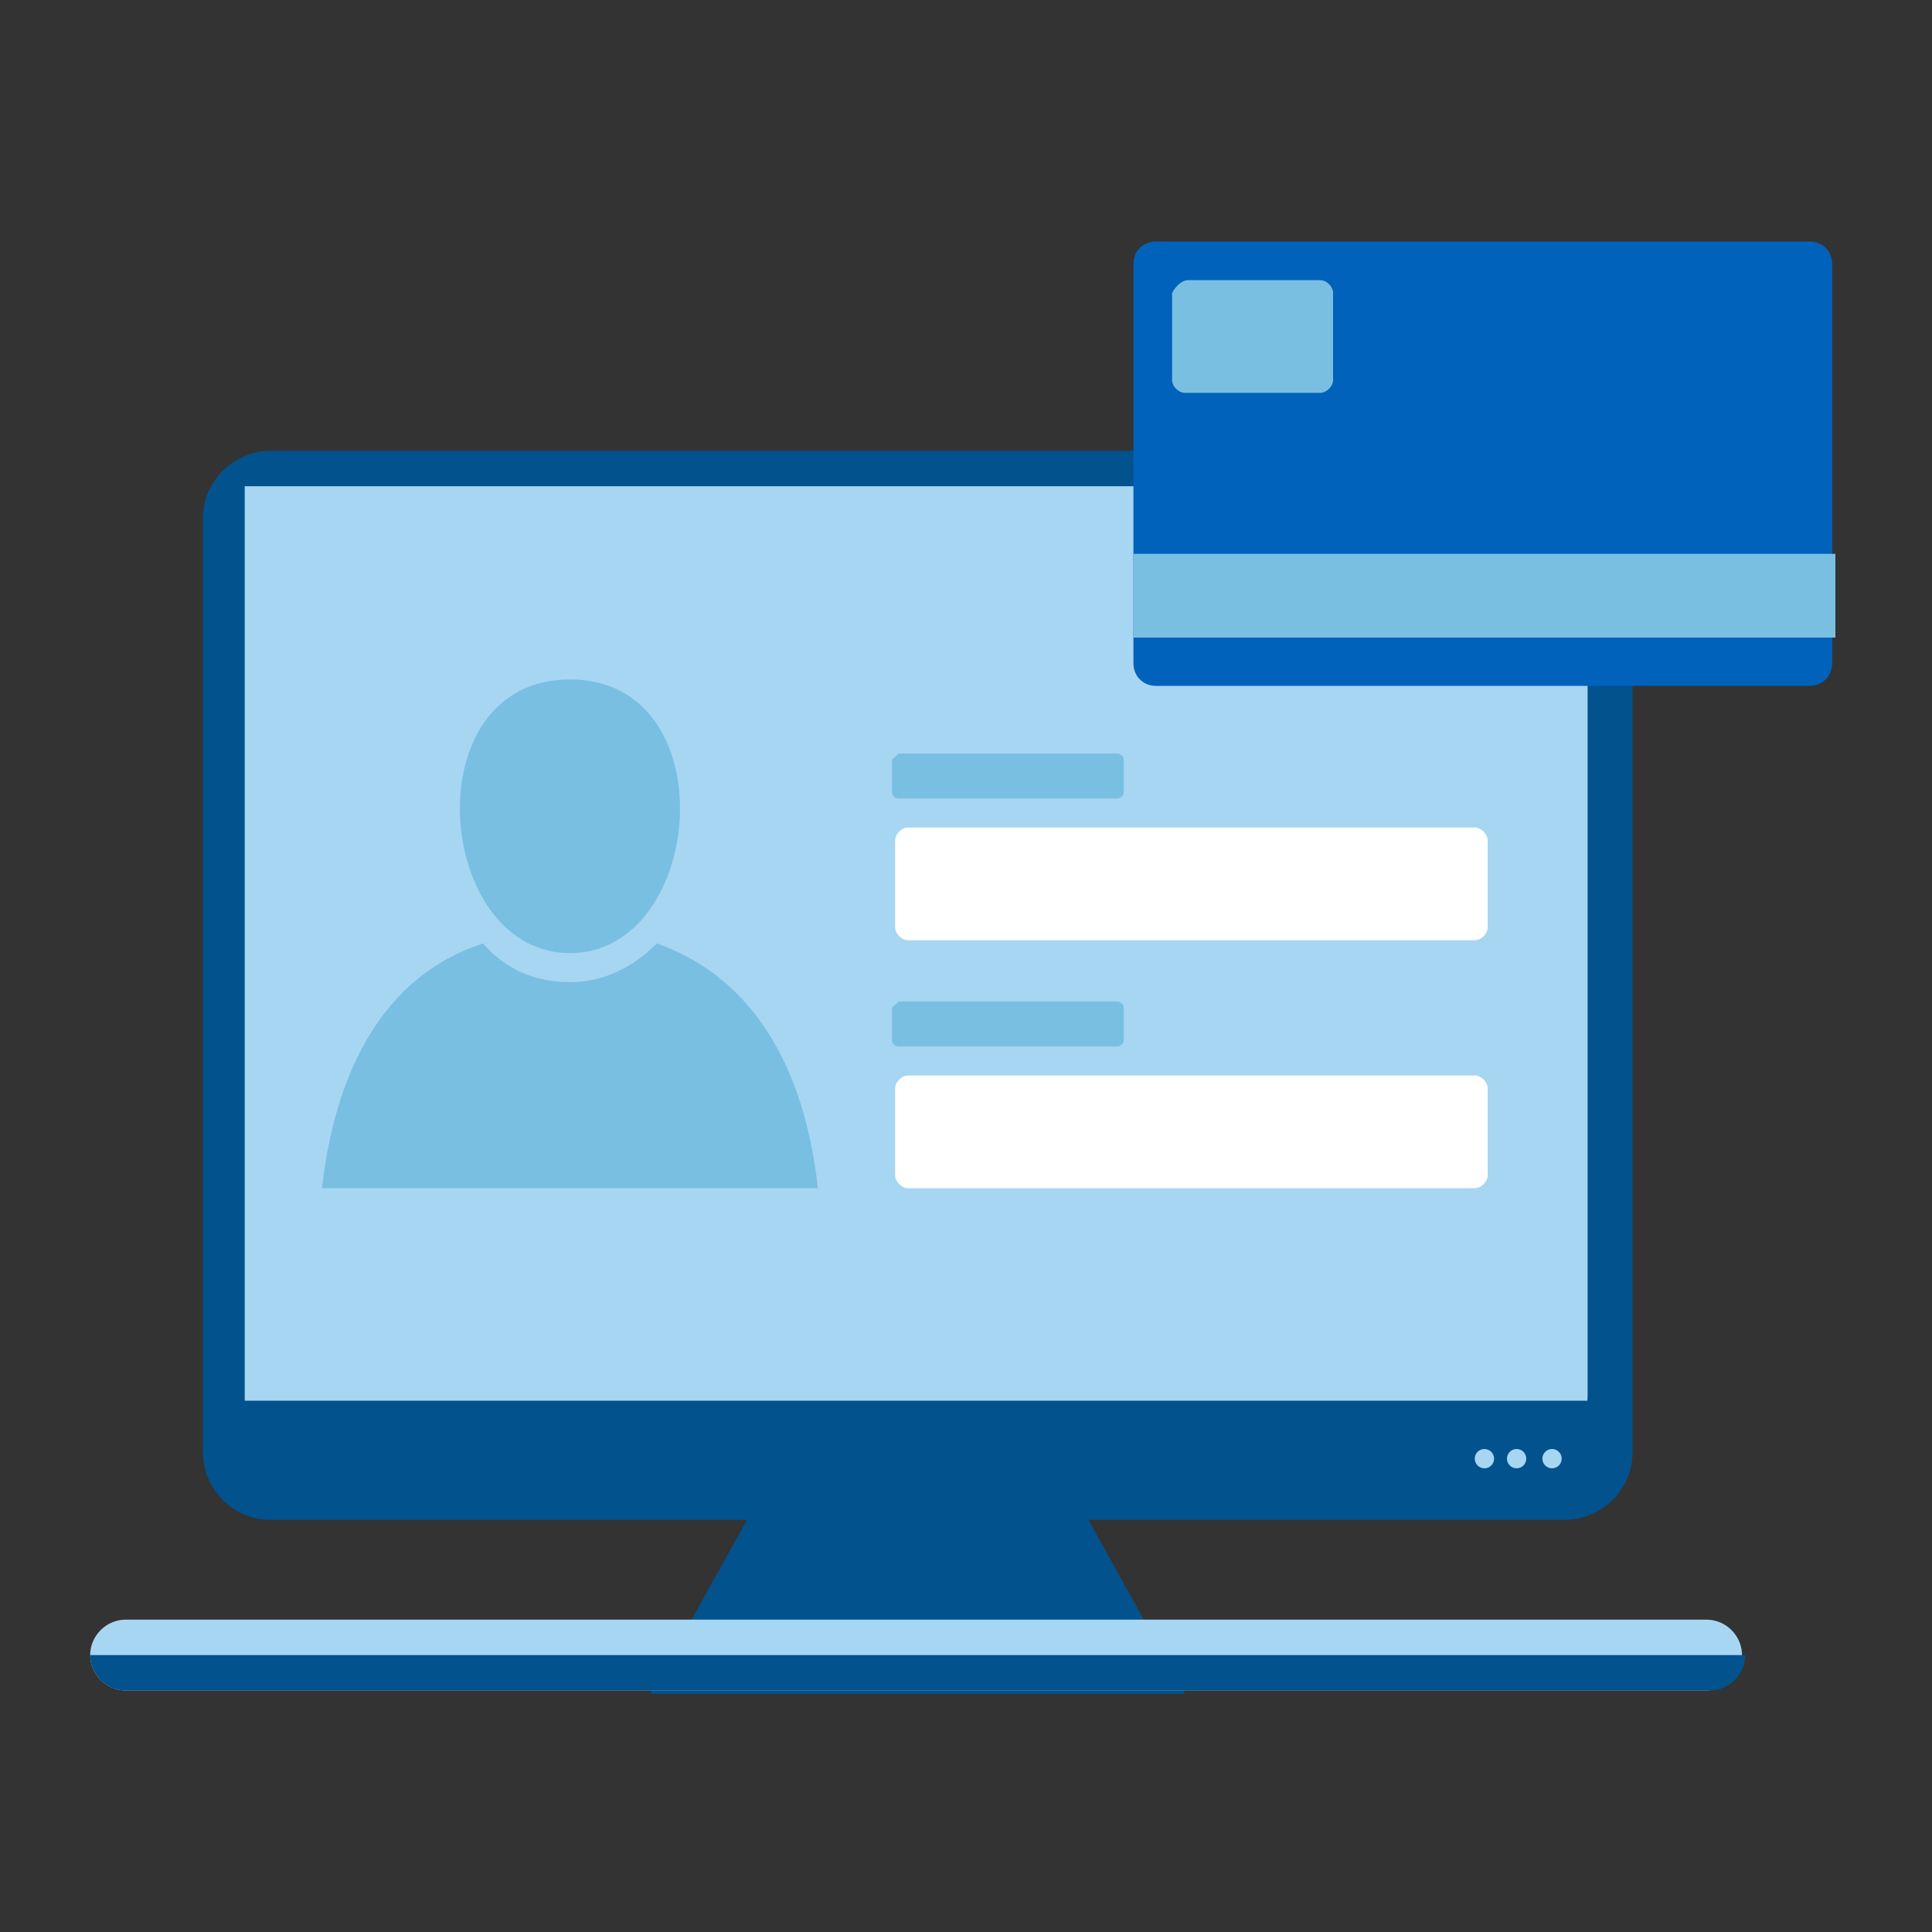 <?xml version="1.0" encoding="utf-8"?>
<!-- Generator: Adobe Illustrator 17.1.0, SVG Export Plug-In . SVG Version: 6.00 Build 0)  -->
<!DOCTYPE svg PUBLIC "-//W3C//DTD SVG 1.1//EN" "http://www.w3.org/Graphics/SVG/1.1/DTD/svg11.dtd">
<svg version="1.1" xmlns="http://www.w3.org/2000/svg" xmlns:xlink="http://www.w3.org/1999/xlink" x="0px" y="0px" width="60px"
	 height="60px" viewBox="0 0 60 60" enable-background="new 0 0 60 60" xml:space="preserve">
<rect x="0" y="0" width="60" height="60" fill="#333333" stroke="none"/>
<g id="Layer_1">
	<g>
		<g>
			<path fill-rule="evenodd" clip-rule="evenodd" fill="#02528E" d="M48.6,14H8.4c-1.1,0-2.1,0.9-2.1,2.1v29c0,1.1,0.9,2.1,2.1,2.1
				h14.8l-3,5.4h16.6l-3-5.4h14.8c1.1,0,2.1-0.9,2.1-2.1V16C50.7,14.9,49.8,14,48.6,14z"/>
			<g>
				<circle fill-rule="evenodd" clip-rule="evenodd" fill="#A7D6F2" cx="48.2" cy="45.3" r="0.3"/>
				<circle fill-rule="evenodd" clip-rule="evenodd" fill="#A7D6F2" cx="47.1" cy="45.3" r="0.3"/>
				<circle fill-rule="evenodd" clip-rule="evenodd" fill="#A7D6F2" cx="46.1" cy="45.3" r="0.3"/>
			</g>
			<path fill-rule="evenodd" clip-rule="evenodd" fill="#A7D6F2" d="M3.9,50.3h49.1c0.6,0,1.1,0.5,1.1,1.1l0,0
				c0,0.6-0.5,1.1-1.1,1.1H3.9c-0.6,0-1.1-0.5-1.1-1.1l0,0C2.8,50.8,3.3,50.3,3.9,50.3z"/>
			<path fill-rule="evenodd" clip-rule="evenodd" fill="#02528E" d="M54.2,51.4c0,0.6-0.5,1.1-1.1,1.1H3.9c-0.6,0-1.1-0.5-1.1-1.1
				H54.2z"/>
			<rect x="7.7" y="15.2" fill-rule="evenodd" clip-rule="evenodd" fill="#FFFDFA" width="41.6" height="28.2"/>
		</g>
		<g>
			<rect x="7.6" y="15.1" fill-rule="evenodd" clip-rule="evenodd" fill="#A7D6F2" width="41.7" height="28.4"/>
		</g>
		<g>
			<g>
				<path fill-rule="evenodd" clip-rule="evenodd" fill="#79BFE2" d="M17.7,21.1c4.9,0,4.2,8.5,0,8.5C13.5,29.6,12.8,21.1,17.7,21.1
					z"/>
				<path fill-rule="evenodd" clip-rule="evenodd" fill="#79BFE2" d="M20.4,29.3c3.1,1.1,4.6,4,5,7.6H10c0.4-3.6,1.9-6.6,5-7.6
					c0.7,0.8,1.6,1.2,2.7,1.2C18.8,30.5,19.7,30,20.4,29.3z"/>
			</g>
			<path fill-rule="evenodd" clip-rule="evenodd" fill="#FFFFFF" d="M28.2,33.4h17.6c0.2,0,0.4,0.2,0.4,0.4v2.7
				c0,0.2-0.2,0.4-0.4,0.4H28.2c-0.2,0-0.4-0.2-0.4-0.4v-2.7C27.8,33.6,28,33.4,28.2,33.4z"/>
			<path fill-rule="evenodd" clip-rule="evenodd" fill="#79BFE2" d="M27.9,31.1h6.8c0.1,0,0.2,0.1,0.2,0.2v1c0,0.1-0.1,0.2-0.2,0.2
				h-6.8c-0.1,0-0.2-0.1-0.2-0.2v-1C27.8,31.2,27.9,31.1,27.9,31.1z"/>
			<path fill-rule="evenodd" clip-rule="evenodd" fill="#FFFFFF" d="M28.2,25.7h17.6c0.2,0,0.4,0.2,0.4,0.4v2.7
				c0,0.2-0.2,0.4-0.4,0.4H28.2c-0.2,0-0.4-0.2-0.4-0.4v-2.7C27.8,25.9,28,25.7,28.2,25.7z"/>
			<path fill-rule="evenodd" clip-rule="evenodd" fill="#79BFE2" d="M27.9,23.4h6.8c0.1,0,0.2,0.1,0.2,0.2v1c0,0.1-0.1,0.2-0.2,0.2
				h-6.8c-0.1,0-0.2-0.1-0.2-0.2v-1C27.8,23.5,27.9,23.4,27.9,23.4z"/>
		</g>
		<g>
			<path fill-rule="evenodd" clip-rule="evenodd" fill="#0062BA" d="M35.9,7.5h20.3c0.4,0,0.7,0.3,0.7,0.7v12.4
				c0,0.4-0.3,0.7-0.7,0.7H35.9c-0.4,0-0.7-0.3-0.7-0.7V8.2C35.2,7.8,35.5,7.5,35.9,7.5z"/>
			<rect x="35.2" y="17.2" fill-rule="evenodd" clip-rule="evenodd" fill="#79BFE2" width="21.8" height="2.6"/>
			<path fill-rule="evenodd" clip-rule="evenodd" fill="#79BFE2" d="M36.9,8.7H41c0.2,0,0.4,0.2,0.4,0.4v2.7c0,0.2-0.2,0.4-0.4,0.4
				h-4.2c-0.2,0-0.4-0.2-0.4-0.4V9.1C36.5,8.9,36.7,8.7,36.9,8.7z"/>
		</g>
	</g>
</g>
<g id="Layer_2">
</g>
</svg>
